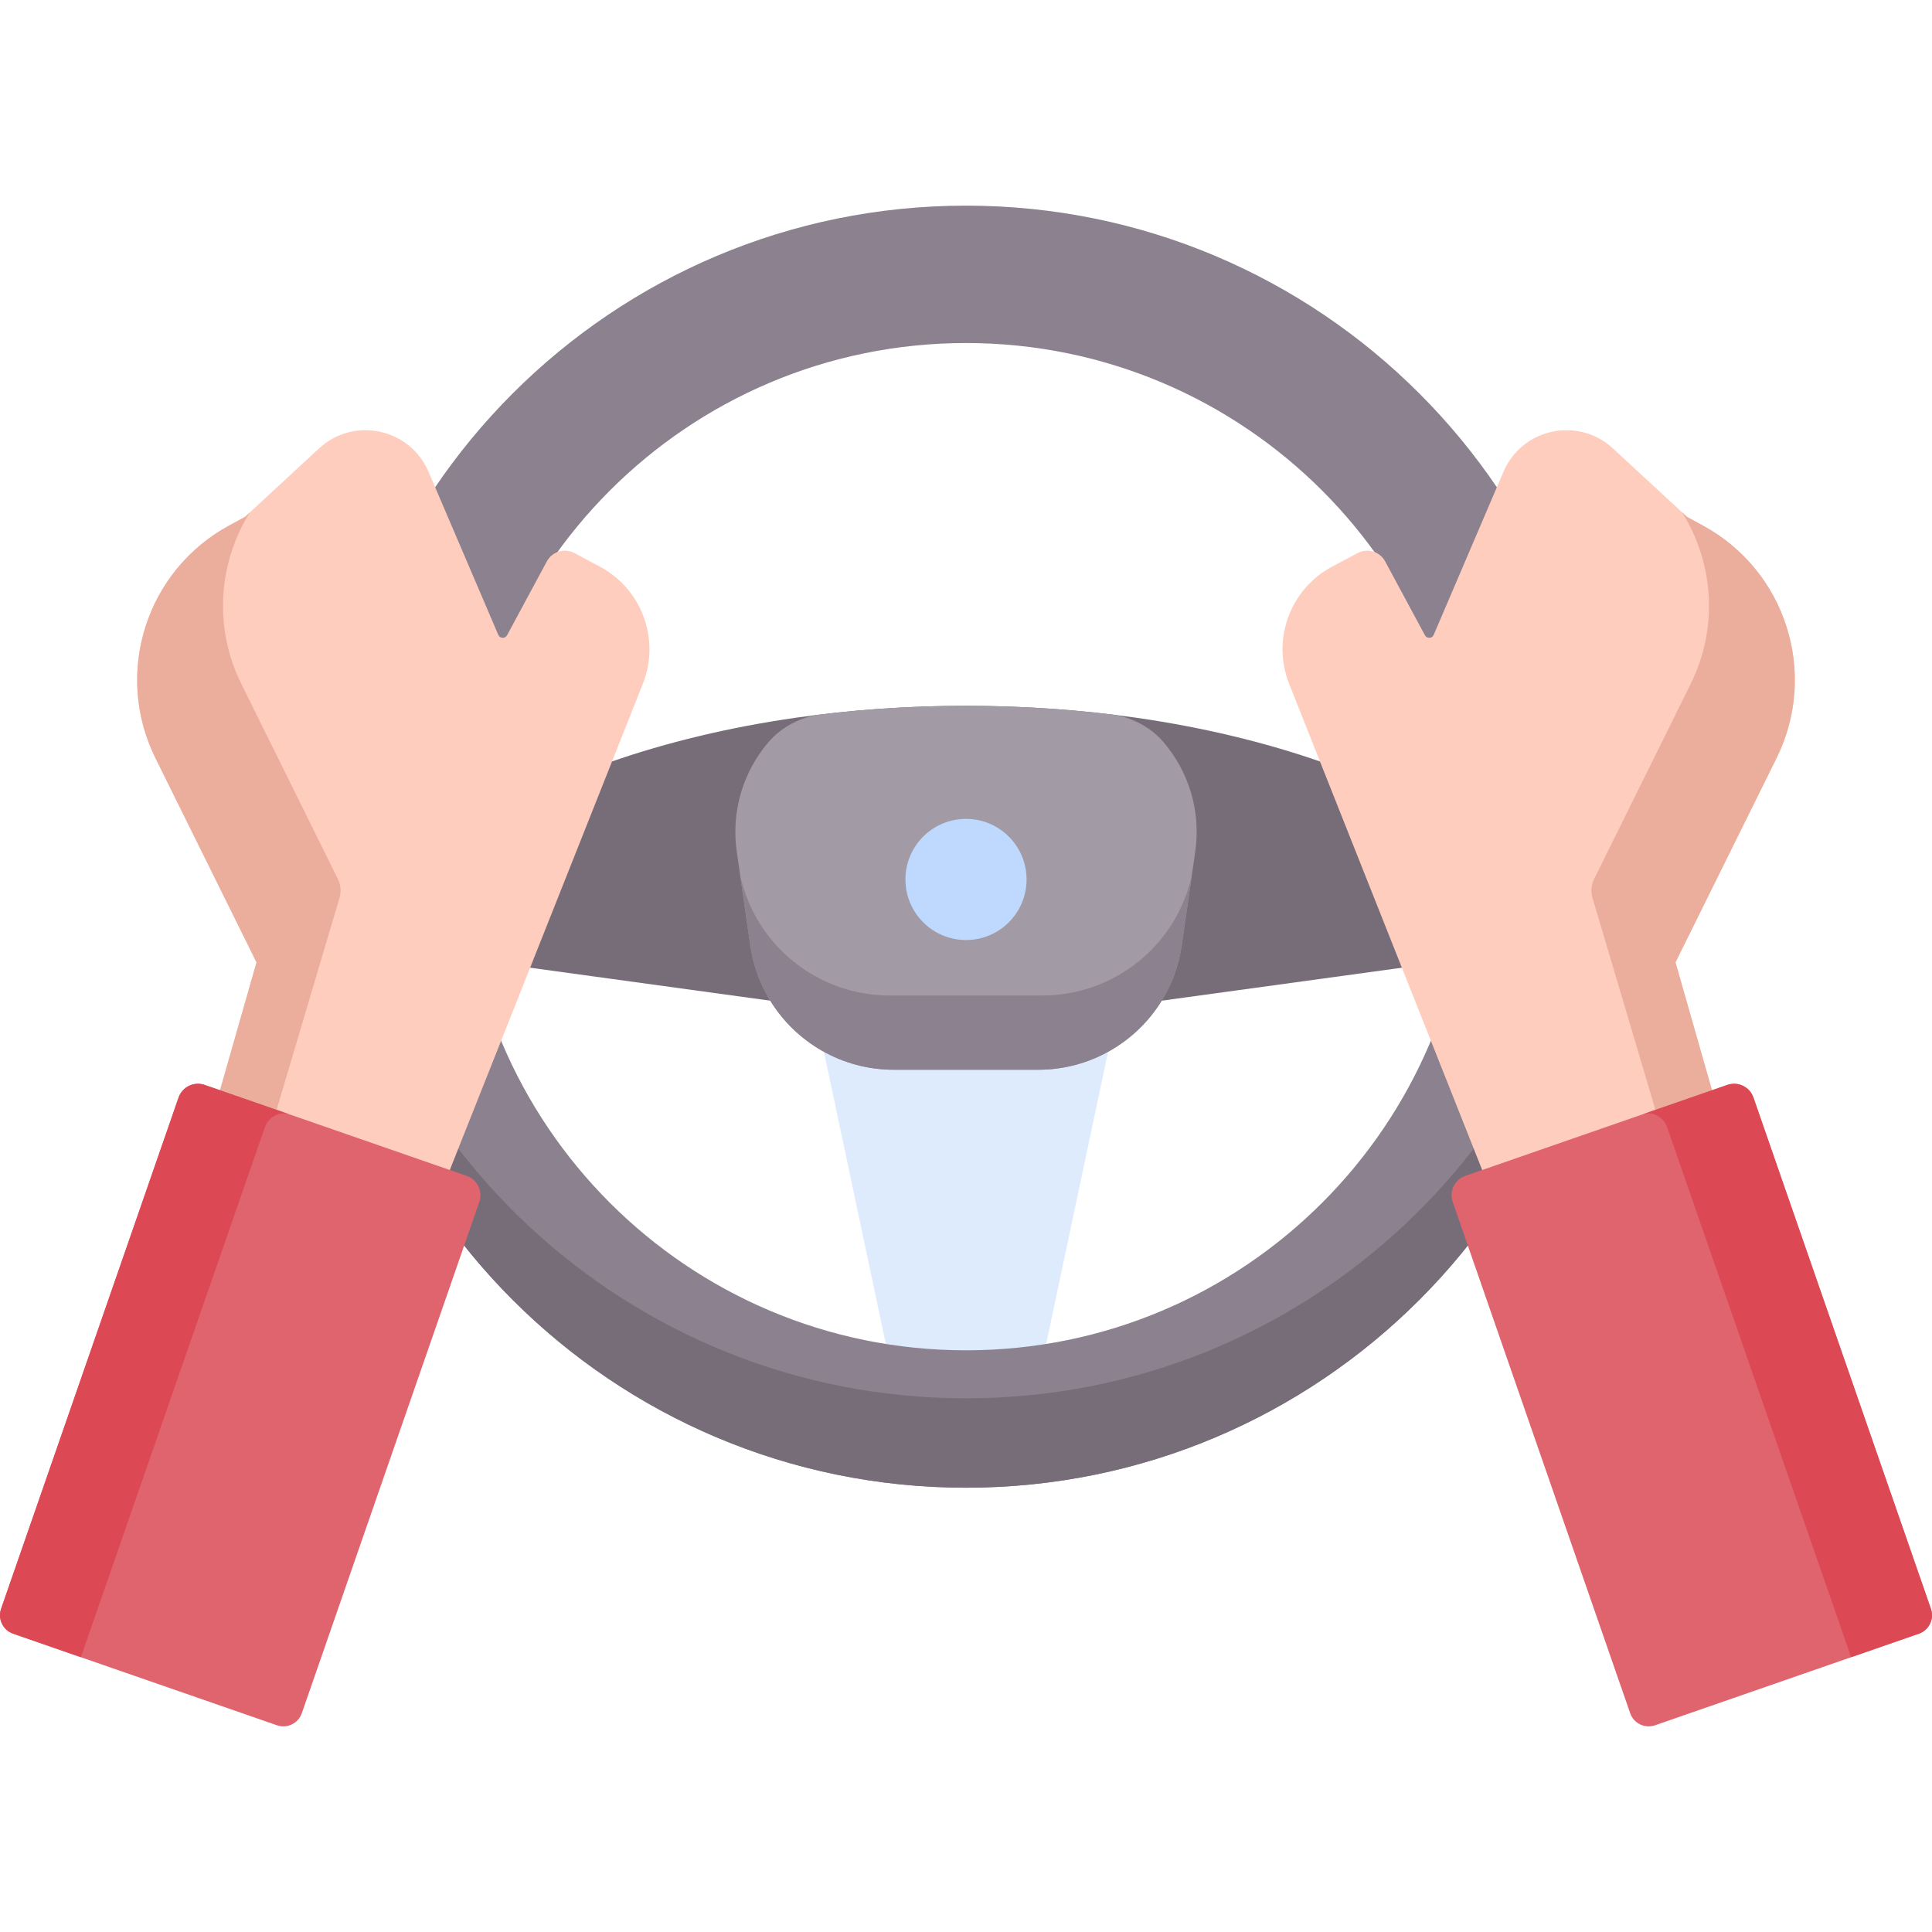 <svg id="Capa_1" enable-background="new 0 0 512 512" height="512" viewBox="0 0 512 512" width="512" xmlns="http://www.w3.org/2000/svg"><g><path d="m212.751 252.292 28.43 134.202h29.638l28.43-134.202z" fill="#ddebfd"/><path d="m397.182 222.222-10.15-35.174-9.167 8.816c-7.338 7.057-18.02 9.428-27.633 6.074-14.862-5.186-31.379-9.182-49.055-11.724-14.383-2.061-29.535-3.166-45.178-3.166s-30.795 1.105-45.178 3.166c-17.676 2.541-34.193 6.537-49.055 11.724-9.613 3.355-20.294.984-27.633-6.074l-9.167-8.816-10.15 35.174v30.709l105.606 14.496h71.152l105.606-14.496v-30.709z" fill="#766d78"/><path d="m316.75 225.706-3.58 24.844c-.769 5.337-2.617 10.286-5.292 14.641-6.81 11.075-19.035 18.305-32.746 18.305h-38.264c-13.711 0-25.936-7.23-32.746-18.305-2.675-4.355-4.523-9.304-5.292-14.641l-3.58-24.844c-1.563-10.886 1.797-21.21 8.282-28.889 3.575-4.234 8.695-6.852 14.197-7.512 12.299-1.475 25.112-2.257 38.271-2.257 13.16 0 25.972.782 38.271 2.257 5.502.66 10.621 3.279 14.197 7.512 6.485 7.679 9.845 18.003 8.282 28.889z" fill="#a29aa5"/><path d="m310.812 244.48c-7.195 11.701-20.111 19.34-34.598 19.34h-40.428c-14.486 0-27.403-7.639-34.598-19.34-2.316-3.77-4.032-7.966-5.028-12.459l2.67 18.528c.769 5.337 2.617 10.286 5.292 14.641 6.81 11.075 19.035 18.305 32.746 18.305h38.264c13.711 0 25.936-7.23 32.746-18.305 2.675-4.355 4.523-9.304 5.292-14.641l2.67-18.528c-.996 4.493-2.713 8.69-5.028 12.459z" fill="#8c818f"/><circle cx="256" cy="233.065" fill="#bed9fd" r="16.053"/><path d="m256 54.497c-93.823 0-169.881 76.058-169.881 169.881s76.058 169.88 169.881 169.88 169.881-76.058 169.881-169.88-76.058-169.881-169.881-169.881zm0 303.35c-73.713 0-133.469-59.756-133.469-133.47s59.756-133.469 133.469-133.469 133.469 59.756 133.469 133.47-59.756 133.469-133.469 133.469z" fill="#8c818f"/><path d="m256 370.576c-89.841 0-163.382-69.743-169.463-158.039-.27 3.913-.418 7.86-.418 11.841 0 93.823 76.058 169.881 169.881 169.881s169.881-76.059 169.881-169.881c0-3.982-.148-7.928-.418-11.841-6.081 88.296-79.622 158.039-169.463 158.039z" fill="#766d78"/><path d="m67.977 255.03-26.794-54.149c-11.1-22.432-2.493-49.627 19.492-61.588l4.253-2.314 19.628-18.145c9.262-8.562 24.219-5.3 29.074 6.342l18.425 43.071c.425.993 1.81 1.056 2.322.104l10.538-19.567c1.413-2.627 4.684-3.617 7.317-2.215l6.725 3.582c11.161 5.945 16.072 19.329 11.404 31.082l-62.848 158.26-57.963-19.905z" fill="#ffcdbe"/><path d="m60.675 139.294 4.253-2.314 1.293-1.195c-8.31 13.28-9.71 30.404-2.288 45.405l25.607 51.751c.763 1.543.923 3.315.446 4.97l-25.749 86.722-14.688-5.044 18.427-64.557-26.794-54.149c-11.099-22.434-2.492-49.628 19.493-61.589z" fill="#ebae9d"/><path d="m47.325 290.86-47.037 135.494c-.938 2.702.492 5.653 3.194 6.591l69.911 24.27c2.702.938 5.653-.492 6.591-3.194l47.037-135.494c.983-2.833-.516-5.927-3.349-6.91l-69.438-24.105c-2.832-.984-5.926.515-6.909 3.348z" fill="#df646e"/><path d="m47.325 290.86c.983-2.833 4.077-4.332 6.91-3.349l22.495 7.809c-2.638-.916-5.574.638-6.558 3.471l-48.736 140.387-17.954-6.233c-2.702-.938-4.132-3.889-3.194-6.591z" fill="#dc4955"/><path d="m444.023 255.03 26.794-54.149c11.1-22.432 2.493-49.627-19.492-61.588l-4.253-2.314-19.628-18.145c-9.262-8.562-24.219-5.3-29.074 6.342l-18.425 43.071c-.425.993-1.81 1.056-2.322.104l-10.538-19.567c-1.413-2.627-4.684-3.617-7.317-2.215l-6.725 3.582c-11.161 5.945-16.072 19.329-11.404 31.082l62.848 158.26 57.964-19.907z" fill="#ffcdbe"/><path d="m451.325 139.294-4.253-2.314-1.293-1.195c8.31 13.28 9.71 30.404 2.288 45.405l-25.607 51.751c-.763 1.543-.923 3.315-.446 4.97l25.749 86.722 14.688-5.044-18.427-64.557 26.794-54.149c11.099-22.434 2.492-49.628-19.493-61.589z" fill="#ebae9d"/><path d="m464.675 290.86 47.037 135.494c.938 2.702-.492 5.653-3.194 6.591l-69.911 24.27c-2.702.938-5.653-.492-6.591-3.194l-47.037-135.494c-.983-2.833.516-5.927 3.349-6.91l69.438-24.105c2.832-.984 5.926.515 6.909 3.348z" fill="#df646e"/><path d="m464.675 290.86c-.983-2.833-4.077-4.332-6.91-3.349l-22.495 7.809c2.638-.916 5.574.638 6.558 3.471l48.735 140.387 17.954-6.233c2.702-.938 4.132-3.889 3.194-6.591z" fill="#dc4955"/></g></svg>